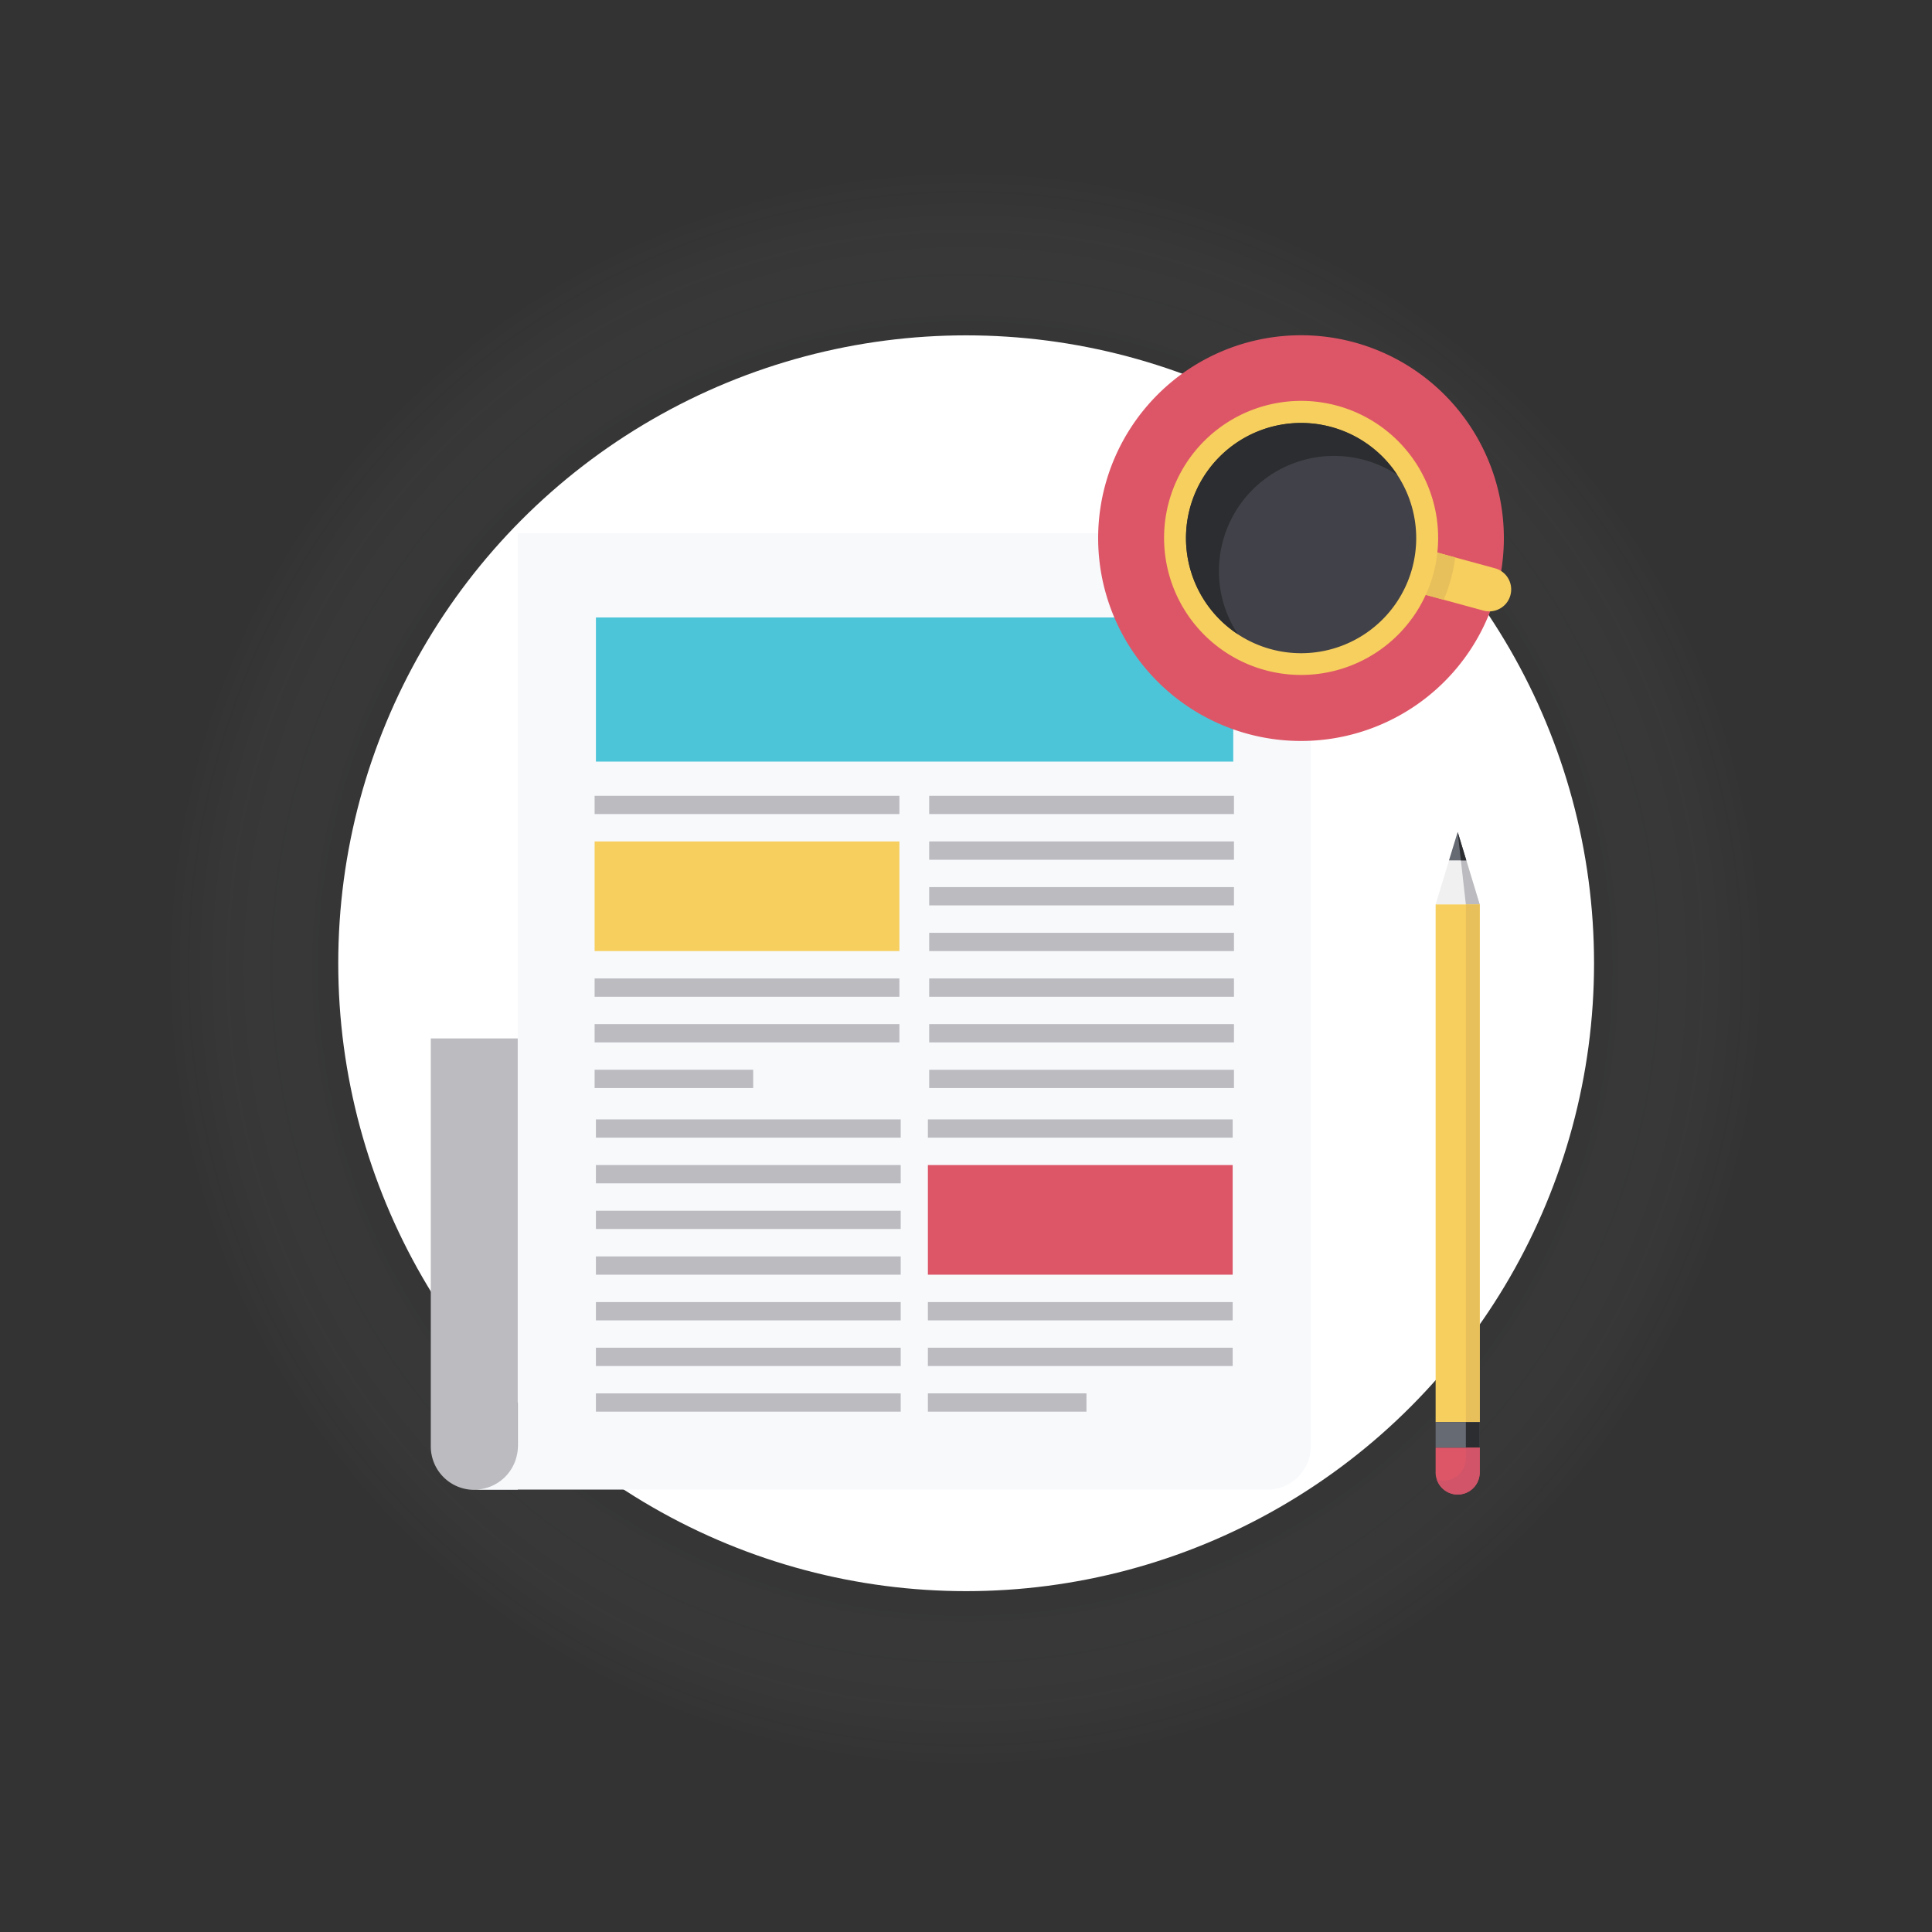<svg id="Layer_1" data-name="Layer 1" xmlns="http://www.w3.org/2000/svg" xmlns:xlink="http://www.w3.org/1999/xlink" viewBox="0 0 400 400"><rect x="0" y="0" width="400" height="400" fill="#333333" stroke="none"/><defs><style>.cls-1{fill:url(#radial-gradient);}.cls-2{fill:#fff;}.cls-3{fill:#f0f0f0;}.cls-4{fill:#bbbbc0;}.cls-5{fill:#f7cf5e;}.cls-6{fill:#e8c05b;}.cls-7{fill:#656a73;}.cls-8{fill:#2c2d30;}.cls-9{fill:#dd5667;}.cls-10{fill:#d15469;}.cls-11{fill:#f7f9fb;}.cls-12{fill:#4cc5d8;}.cls-13{fill:#414149;}</style><radialGradient id="radial-gradient" cx="199.85" cy="200.54" r="168.72" gradientTransform="translate(200.34 -82.58) rotate(45)" gradientUnits="userSpaceOnUse"><stop offset="0.72" stop-color="#2c2d30" stop-opacity="0.1"/><stop offset="0.98" stop-color="#fff" stop-opacity="0"/></radialGradient></defs><title>copy-editing</title><circle class="cls-1" cx="199.85" cy="200.54" r="168.72" transform="translate(-83.27 200.05) rotate(-45)"/><circle class="cls-2" cx="200.03" cy="199.43" r="130"/><polygon class="cls-3" points="306.36 187.25 301.8 172.26 297.23 187.25 306.36 187.25"/><polygon class="cls-4" points="301.8 172.26 306.36 187.25 303.49 187.25 301.8 172.26"/><rect class="cls-5" x="297.23" y="187.25" width="9.13" height="107.18"/><rect class="cls-6" x="303.49" y="187.25" width="2.87" height="107.18"/><polygon class="cls-7" points="303.58 178.13 301.8 172.26 300 178.13 303.58 178.13"/><polygon class="cls-8" points="303.58 178.13 301.8 172.26 302.46 178.13 303.58 178.13"/><rect class="cls-7" x="297.23" y="294.44" width="9.13" height="5.3"/><rect class="cls-8" x="303.49" y="294.44" width="2.87" height="5.3"/><path class="cls-9" d="M306.36,304.87a4.58,4.58,0,0,1-4.56,4.56h0a4.58,4.58,0,0,1-4.57-4.56v-5.14h9.13Z"/><path class="cls-10" d="M298.57,308.09a4.67,4.67,0,0,1-1.09-1.78,4.79,4.79,0,0,0,1.44.25,4.58,4.58,0,0,0,4.57-4.56v-2.27h2.87v5.14a4.56,4.56,0,0,1-7.79,3.22Z"/><path class="cls-4" d="M89.19,215v84.46a9,9,0,0,0,9,9h9V215Z"/><path class="cls-11" d="M271.39,110.41v189a9,9,0,0,1-9,9H98.21a9,9,0,0,0,9-9V110.41Z"/><rect class="cls-4" x="123.38" y="231.76" width="63.1" height="3.78"/><rect class="cls-4" x="123.38" y="241.21" width="63.1" height="3.79"/><rect class="cls-4" x="123.38" y="250.67" width="63.1" height="3.78"/><rect class="cls-4" x="123.38" y="260.13" width="63.1" height="3.78"/><rect class="cls-4" x="123.38" y="269.58" width="63.1" height="3.79"/><rect class="cls-4" x="123.38" y="288.49" width="63.1" height="3.78"/><rect class="cls-4" x="123.38" y="279.03" width="63.1" height="3.79"/><rect class="cls-4" x="192.11" y="231.76" width="63.1" height="3.78"/><rect class="cls-4" x="192.11" y="269.58" width="63.1" height="3.79"/><rect class="cls-4" x="192.11" y="279.03" width="63.1" height="3.79"/><rect class="cls-4" x="192.11" y="288.48" width="32.83" height="3.79"/><rect class="cls-9" x="192.11" y="241.21" width="63.1" height="22.7"/><rect class="cls-4" x="192.38" y="164.76" width="63.1" height="3.78"/><rect class="cls-4" x="192.38" y="174.21" width="63.1" height="3.79"/><rect class="cls-4" x="192.38" y="183.67" width="63.1" height="3.78"/><rect class="cls-4" x="192.38" y="193.13" width="63.1" height="3.78"/><rect class="cls-4" x="192.38" y="202.58" width="63.1" height="3.79"/><rect class="cls-4" x="192.38" y="221.49" width="63.1" height="3.78"/><rect class="cls-4" x="192.38" y="212.03" width="63.1" height="3.79"/><rect class="cls-4" x="123.11" y="164.76" width="63.1" height="3.78"/><rect class="cls-4" x="123.11" y="202.58" width="63.1" height="3.79"/><rect class="cls-4" x="123.11" y="212.03" width="63.1" height="3.79"/><rect class="cls-4" x="123.11" y="221.48" width="32.83" height="3.79"/><rect class="cls-5" x="123.11" y="174.21" width="63.1" height="22.7"/><rect class="cls-12" x="123.38" y="127.84" width="131.95" height="29.84"/><path class="cls-9" d="M311.36,111.41a42,42,0,1,1-42-42A42,42,0,0,1,311.36,111.41Z"/><path class="cls-5" d="M312.71,123.24a4.49,4.49,0,0,1-2.13,2.74,4.54,4.54,0,0,1-3.44.44L294,122.83l2.39-8.75,13.14,3.58a4.53,4.53,0,0,1,3.18,5.58Z"/><path class="cls-6" d="M296.39,114.08,294,122.83l4.9,1.34a31.45,31.45,0,0,0,2.38-8.76Z"/><path class="cls-5" d="M297.75,111.41A28.37,28.37,0,1,1,269.39,83,28.36,28.36,0,0,1,297.75,111.41Z"/><path class="cls-13" d="M293.21,111.41a23.83,23.83,0,1,1-23.82-23.83A23.83,23.83,0,0,1,293.21,111.41Z"/><path class="cls-8" d="M252.37,118.22a23.83,23.83,0,0,1,36.92-19.91,23.83,23.83,0,1,0-33,33A23.65,23.65,0,0,1,252.37,118.22Z"/></svg>
